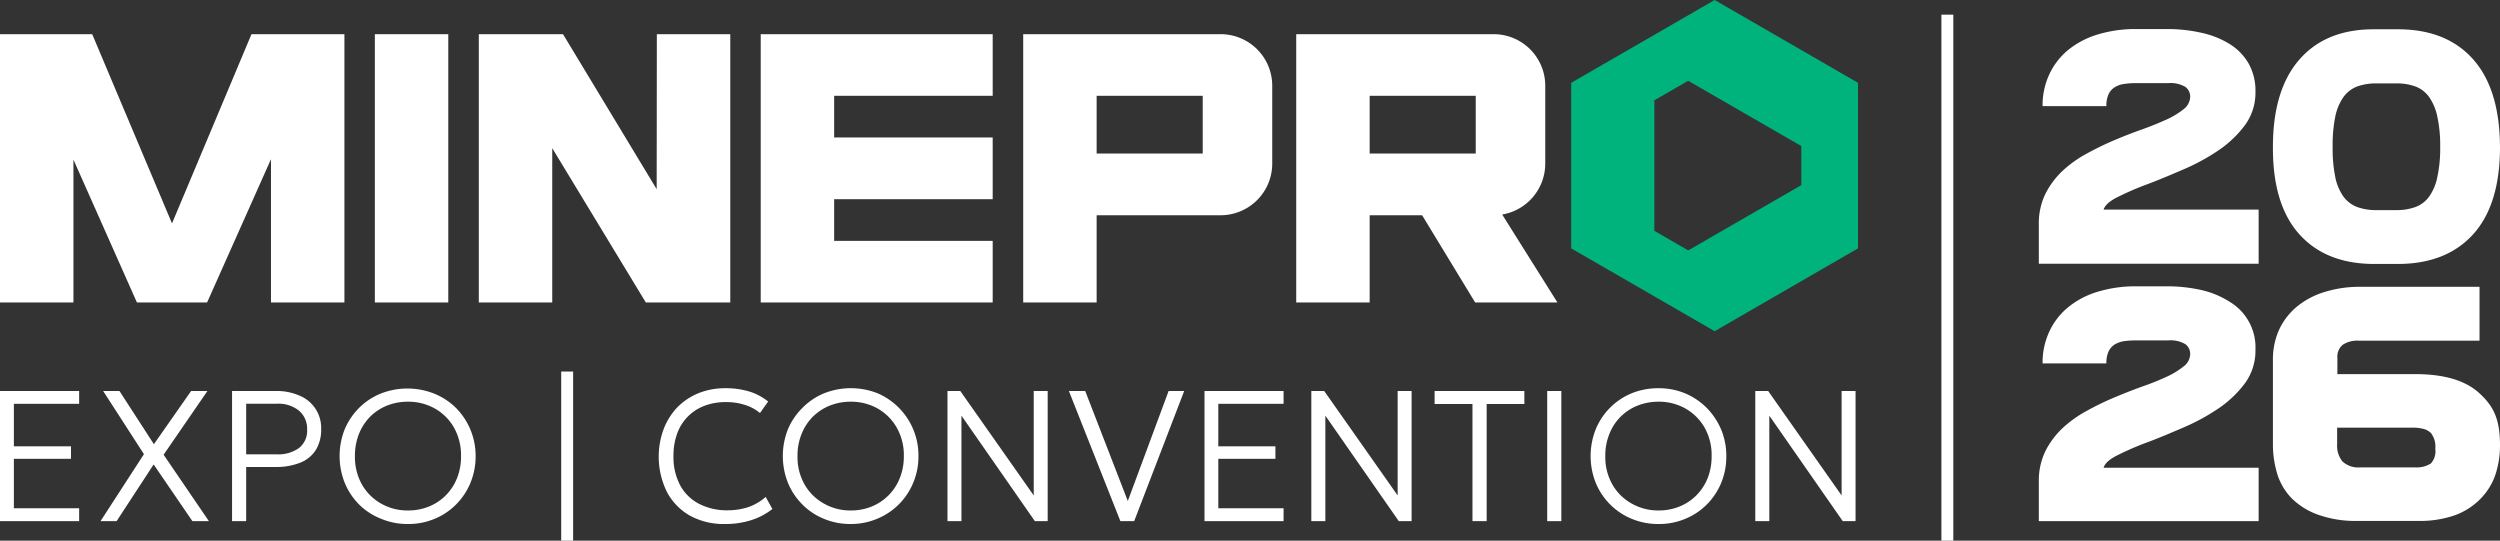 <svg xmlns="http://www.w3.org/2000/svg" viewBox="0 0 306.39 66.26">
    <rect x="0" y="0" width="306.39" height="66.26" fill="#333333" stroke="none"/>
    <defs>
        <style>.cls-1{fill:#ffffff;}.cls-2{fill:#00b37d;}</style>
    </defs>
    <title>MinePro26 logoAsset 1530 x 420 1X</title>
    <g id="Layer_2" data-name="Layer 2">
        <g id="Layer_1-2" data-name="Layer 1">
            <path class="cls-1"
                  d="M42.21,4.19V37.07h-9V19.51L25.38,37.07h-8.6L9,19.56V37.07H0V4.19H11.3l9.78,23.19L30.82,4.19Z"/>
            <path class="cls-1" d="M45.94,4.19h9V37.07h-9Z"/>
            <path class="cls-1" d="M80.5,4.19h9V37.07H79.15L67.68,18.16V37.07h-9V4.19H69l11.48,19Z"/>
            <path class="cls-1" d="M102.23,29.52h19.43v7.55H93.23V4.19h28.43v7.55H102.23v5.11h19.43v7.56H102.23Z"/>
            <path class="cls-2"
                  d="M210.14,0,192.56,10.15V30.44l17.58,10.15,17.57-10.15V10.15Zm10.62,22.69-13.86,8-4.15-2.4v-16L206.9,9.9l13.86,8Z"/>
            <path class="cls-1"
                  d="M149.61,4.19H125.4V37.07h9V26.38h15.21a6.33,6.33,0,0,0,6.31-6.33V10.51A6.32,6.32,0,0,0,149.61,4.19ZM134.4,18.82V11.74h13v7.08Z"/>
            <path class="cls-1"
                  d="M180.79,37.07h10.08L184.1,26.29a6.33,6.33,0,0,0,5.28-6.24V10.51a6.32,6.32,0,0,0-6.32-6.32h-24.2V37.07h9V26.38h6.43ZM167.86,11.74h13v7.08h-13Z"/>
            <path class="cls-1" d="M0,63.87V47.92H9.7v1.57h-8V54.7h7v1.53h-7v6.06h8v1.58Z"/>
            <path class="cls-1"
                  d="M12.32,63.87l5.32-8.21-5-7.74h2l4.22,6.52,4.56-6.52h2l-5.37,7.81,5.55,8.14H23.58l-4.75-6.95-4.54,6.95Z"/>
            <path class="cls-1"
                  d="M28.44,63.87V47.92h5.35a6.89,6.89,0,0,1,2.9.56,4.27,4.27,0,0,1,2.67,4.11,4.73,4.73,0,0,1-.65,2.55,4,4,0,0,1-1.9,1.56,7.86,7.86,0,0,1-3.05.53H30.17v6.64Zm1.73-8.19h3.72a4.37,4.37,0,0,0,2.75-.77,2.68,2.68,0,0,0,1-2.26,2.89,2.89,0,0,0-1-2.32,4,4,0,0,0-2.72-.85H30.17Z"/>
            <path class="cls-1"
                  d="M50,64.22a8.32,8.32,0,0,1-3.29-.64A7.88,7.88,0,0,1,44,61.82a8.22,8.22,0,0,1-1.75-2.64,8.91,8.91,0,0,1,0-6.58A8.22,8.22,0,0,1,44,50a8,8,0,0,1,2.65-1.76,8.92,8.92,0,0,1,6.56,0A8.14,8.14,0,0,1,55.89,50a8.34,8.34,0,0,1,2.4,5.91,8.49,8.49,0,0,1-.64,3.28,8.09,8.09,0,0,1-1.76,2.64,7.94,7.94,0,0,1-2.64,1.76A8.26,8.26,0,0,1,50,64.22Zm0-1.66a6.71,6.71,0,0,0,2.54-.47A6.21,6.21,0,0,0,56,58.63a7.06,7.06,0,0,0,.5-2.73,6.87,6.87,0,0,0-.87-3.51,6.19,6.19,0,0,0-2.35-2.33A6.61,6.61,0,0,0,50,49.23a6.92,6.92,0,0,0-2.55.47,6.29,6.29,0,0,0-2.07,1.35A6.43,6.43,0,0,0,44,53.16a7.23,7.23,0,0,0-.5,2.74,6.86,6.86,0,0,0,.87,3.5,6.21,6.21,0,0,0,2.36,2.33A6.51,6.51,0,0,0,50,62.56Z"/>
            <path class="cls-1"
                  d="M88.91,64.22a8.62,8.62,0,0,1-4.31-1,7.18,7.18,0,0,1-2.86-2.92,9.78,9.78,0,0,1-.41-7.7A8,8,0,0,1,83,49.93a7.72,7.72,0,0,1,2.6-1.74,8.6,8.6,0,0,1,3.29-.61,9.86,9.86,0,0,1,3,.42,6.93,6.93,0,0,1,2.25,1.21l-1,1.41a5.34,5.34,0,0,0-1.86-1,7.35,7.35,0,0,0-2.3-.34,7.24,7.24,0,0,0-2.69.47A5.66,5.66,0,0,0,83,53.11a7.76,7.76,0,0,0-.46,2.76,7.33,7.33,0,0,0,.82,3.61,5.52,5.52,0,0,0,2.32,2.27,7.42,7.42,0,0,0,3.53.79,8,8,0,0,0,2.46-.38,6.29,6.29,0,0,0,2.17-1.26l.82,1.48A8.22,8.22,0,0,1,92,63.77,10.38,10.38,0,0,1,88.91,64.22Z"/>
            <path class="cls-1"
                  d="M104.26,64.22a8.32,8.32,0,0,1-3.29-.64,7.84,7.84,0,0,1-2.64-1.76,8.09,8.09,0,0,1-1.76-2.64,8.91,8.91,0,0,1,0-6.58A8.09,8.09,0,0,1,98.33,50,8,8,0,0,1,101,48.2a8.92,8.92,0,0,1,6.56,0,8.29,8.29,0,0,1,5,7.69,8.31,8.31,0,0,1-.64,3.28,8.09,8.09,0,0,1-4.4,4.4A8.26,8.26,0,0,1,104.26,64.22Zm0-1.66a6.71,6.71,0,0,0,2.54-.47,6.21,6.21,0,0,0,3.46-3.46,7.06,7.06,0,0,0,.51-2.73,6.78,6.78,0,0,0-.88-3.51,6.23,6.23,0,0,0-2.34-2.33,6.64,6.64,0,0,0-3.29-.83,6.87,6.87,0,0,0-2.54.47,6.33,6.33,0,0,0-2.08,1.35,6.26,6.26,0,0,0-1.39,2.11,7,7,0,0,0-.51,2.74,6.77,6.77,0,0,0,.88,3.5A6.18,6.18,0,0,0,101,61.73,6.51,6.51,0,0,0,104.26,62.56Z"/>
            <path class="cls-1" d="M116.12,63.87V47.92h1.57l9,12.8V47.92h1.71V63.87h-1.57l-9-12.93V63.87Z"/>
            <path class="cls-1" d="M137.31,63.87,131,47.92H133l5.22,13.48,5-13.48h1.91L139,63.87Z"/>
            <path class="cls-1" d="M147.62,63.87V47.92h9.69v1.57h-8V54.7h7v1.53h-7v6.06h8v1.58Z"/>
            <path class="cls-1" d="M160.71,63.87V47.92h1.58l9,12.8V47.92H173V63.87h-1.57l-9-12.93V63.87Z"/>
            <path class="cls-1" d="M180.46,63.87V49.51h-4.64V47.92h11v1.59H182.2V63.87Z"/>
            <path class="cls-1" d="M189.62,63.87V47.92h1.73V63.87Z"/>
            <path class="cls-1"
                  d="M203.26,64.22a8.36,8.36,0,0,1-3.29-.64,7.94,7.94,0,0,1-2.64-1.76,8.09,8.09,0,0,1-1.76-2.64,8.91,8.91,0,0,1,0-6.58,8.09,8.09,0,0,1,4.4-4.4,8.53,8.53,0,0,1,3.29-.62,8.43,8.43,0,0,1,3.27.63A8.3,8.3,0,0,1,209.18,50a8.52,8.52,0,0,1,1.76,2.65,8.38,8.38,0,0,1,.63,3.26,8.48,8.48,0,0,1-.63,3.28,8.25,8.25,0,0,1-1.76,2.64,8.08,8.08,0,0,1-2.65,1.76A8.26,8.26,0,0,1,203.26,64.22Zm0-1.66a6.71,6.71,0,0,0,2.54-.47,6.15,6.15,0,0,0,2.08-1.36,6.36,6.36,0,0,0,1.39-2.1,7.25,7.25,0,0,0,.5-2.73,6.87,6.87,0,0,0-.87-3.51,6.26,6.26,0,0,0-2.35-2.33,6.64,6.64,0,0,0-3.29-.83,6.91,6.91,0,0,0-2.54.47,6.11,6.11,0,0,0-3.47,3.46,7,7,0,0,0-.51,2.74,6.77,6.77,0,0,0,.88,3.5A6.18,6.18,0,0,0,200,61.73,6.54,6.54,0,0,0,203.26,62.56Z"/>
            <path class="cls-1" d="M215.12,63.87V47.92h1.58l9,12.8V47.92h1.71V63.87h-1.57l-9-12.93V63.87Z"/>
            <path class="cls-1" d="M68.78,66.26V45.53h1.46V66.26Z"/>
            <path class="cls-1"
                  d="M276.81,32.32H249.87V27.47a8.22,8.22,0,0,1,.8-3.7,10.08,10.08,0,0,1,2.1-2.82,14.36,14.36,0,0,1,3-2.14,37.53,37.53,0,0,1,3.38-1.64c1.14-.48,2.27-.92,3.37-1.31s2.09-.8,3-1.21a10,10,0,0,0,2.1-1.27,2,2,0,0,0,.8-1.51,1.47,1.47,0,0,0-.59-1.22,3.57,3.57,0,0,0-2.12-.46H261.7a8.57,8.57,0,0,0-1.37.1,2.81,2.81,0,0,0-1.15.4,2,2,0,0,0-.76.85,3.39,3.39,0,0,0-.27,1.47h-7.82a9,9,0,0,1,.84-3.93,8.49,8.49,0,0,1,2.35-3,10.61,10.61,0,0,1,3.62-1.87,15.86,15.86,0,0,1,4.64-.65h3.7a19.17,19.17,0,0,1,4.33.46,11,11,0,0,1,3.47,1.39,6.86,6.86,0,0,1,2.31,2.39,6.81,6.81,0,0,1,.83,3.43,6.73,6.73,0,0,1-1.31,4.14,13.46,13.46,0,0,1-3.3,3.11,25.71,25.71,0,0,1-4.35,2.34c-1.58.68-3,1.28-4.43,1.81s-2.55,1.05-3.52,1.53-1.55,1-1.7,1.53h19Z"/>
            <path class="cls-1"
                  d="M306.39,18q0,7.07-3.28,10.7t-9.2,3.65H291q-5.94,0-9.21-3.65T278.56,18q0-7,3.26-10.72T291,3.59h2.88q5.93,0,9.2,3.66T306.39,18Zm-12.7,7.75a6.67,6.67,0,0,0,2.34-.38,3.65,3.65,0,0,0,1.68-1.28,6.29,6.29,0,0,0,1-2.39,16.64,16.64,0,0,0,.35-3.7,16.7,16.7,0,0,0-.35-3.7,6.48,6.48,0,0,0-1-2.4,3.63,3.63,0,0,0-1.68-1.3,6.67,6.67,0,0,0-2.34-.38h-2.43a6.83,6.83,0,0,0-2.38.38,3.73,3.73,0,0,0-1.68,1.3,6.48,6.48,0,0,0-1,2.4,17.54,17.54,0,0,0-.32,3.7,17.48,17.48,0,0,0,.32,3.7,6.29,6.29,0,0,0,1,2.39,3.76,3.76,0,0,0,1.68,1.28,6.83,6.83,0,0,0,2.38.38Z"/>
            <path class="cls-1"
                  d="M276.81,63.87H249.87V59a8.22,8.22,0,0,1,.8-3.7,10.08,10.08,0,0,1,2.1-2.82,14.36,14.36,0,0,1,3-2.14,35,35,0,0,1,3.38-1.64c1.14-.48,2.27-.92,3.37-1.32a31.22,31.22,0,0,0,3-1.2,9.62,9.62,0,0,0,2.1-1.28,1.93,1.93,0,0,0,.8-1.5,1.47,1.47,0,0,0-.59-1.22,3.57,3.57,0,0,0-2.12-.46H261.7a10,10,0,0,0-1.37.09,3.13,3.13,0,0,0-1.15.4,2.05,2.05,0,0,0-.76.86,3.39,3.39,0,0,0-.27,1.47h-7.82a9,9,0,0,1,.84-3.93,8.4,8.4,0,0,1,2.35-3,10.44,10.44,0,0,1,3.62-1.87,15.86,15.86,0,0,1,4.64-.65h3.7a19.17,19.17,0,0,1,4.33.46A11,11,0,0,1,273.28,37a6.5,6.5,0,0,1,3.14,5.82A6.77,6.77,0,0,1,275.11,47a13.46,13.46,0,0,1-3.3,3.11,25.71,25.71,0,0,1-4.35,2.34c-1.58.68-3,1.28-4.43,1.81s-2.55,1.05-3.52,1.53-1.55,1-1.7,1.53h19Z"/>
            <path class="cls-1" d="M237.93,66.26V1.8h1.46V66.26Z"/>
            <path class="cls-1"
                  d="M303.85,48.18q-2.53-2.32-7.8-2.33h-9.59v-2a1.88,1.88,0,0,1,.68-1.61,3.23,3.23,0,0,1,1.91-.49h14.83v-6.6H289.32a14.51,14.51,0,0,0-4.48.65,9.8,9.8,0,0,0-3.4,1.83,8.07,8.07,0,0,0-2.14,2.82,8.79,8.79,0,0,0-.74,3.63V54.41a12.52,12.52,0,0,0,.53,3.67,7.41,7.41,0,0,0,1.78,3,8.81,8.81,0,0,0,3.22,2,13.65,13.65,0,0,0,4.89.76h7.41a12.87,12.87,0,0,0,4.49-.7,8.43,8.43,0,0,0,3.11-2,7.87,7.87,0,0,0,1.81-2.88,11.42,11.42,0,0,0,.59-3.69C306.39,51.26,305.54,49.73,303.85,48.18Zm-6,8.66a3.22,3.22,0,0,1-1.87.44h-6.69a2.86,2.86,0,0,1-2.21-.73,3.06,3.06,0,0,1-.65-2.14v-2h9.21a5.13,5.13,0,0,1,1.43.17,2,2,0,0,1,.86.5,2.71,2.71,0,0,1,.53,1.93A2.2,2.2,0,0,1,297.88,56.84Z"/>
        </g>
    </g>
</svg>